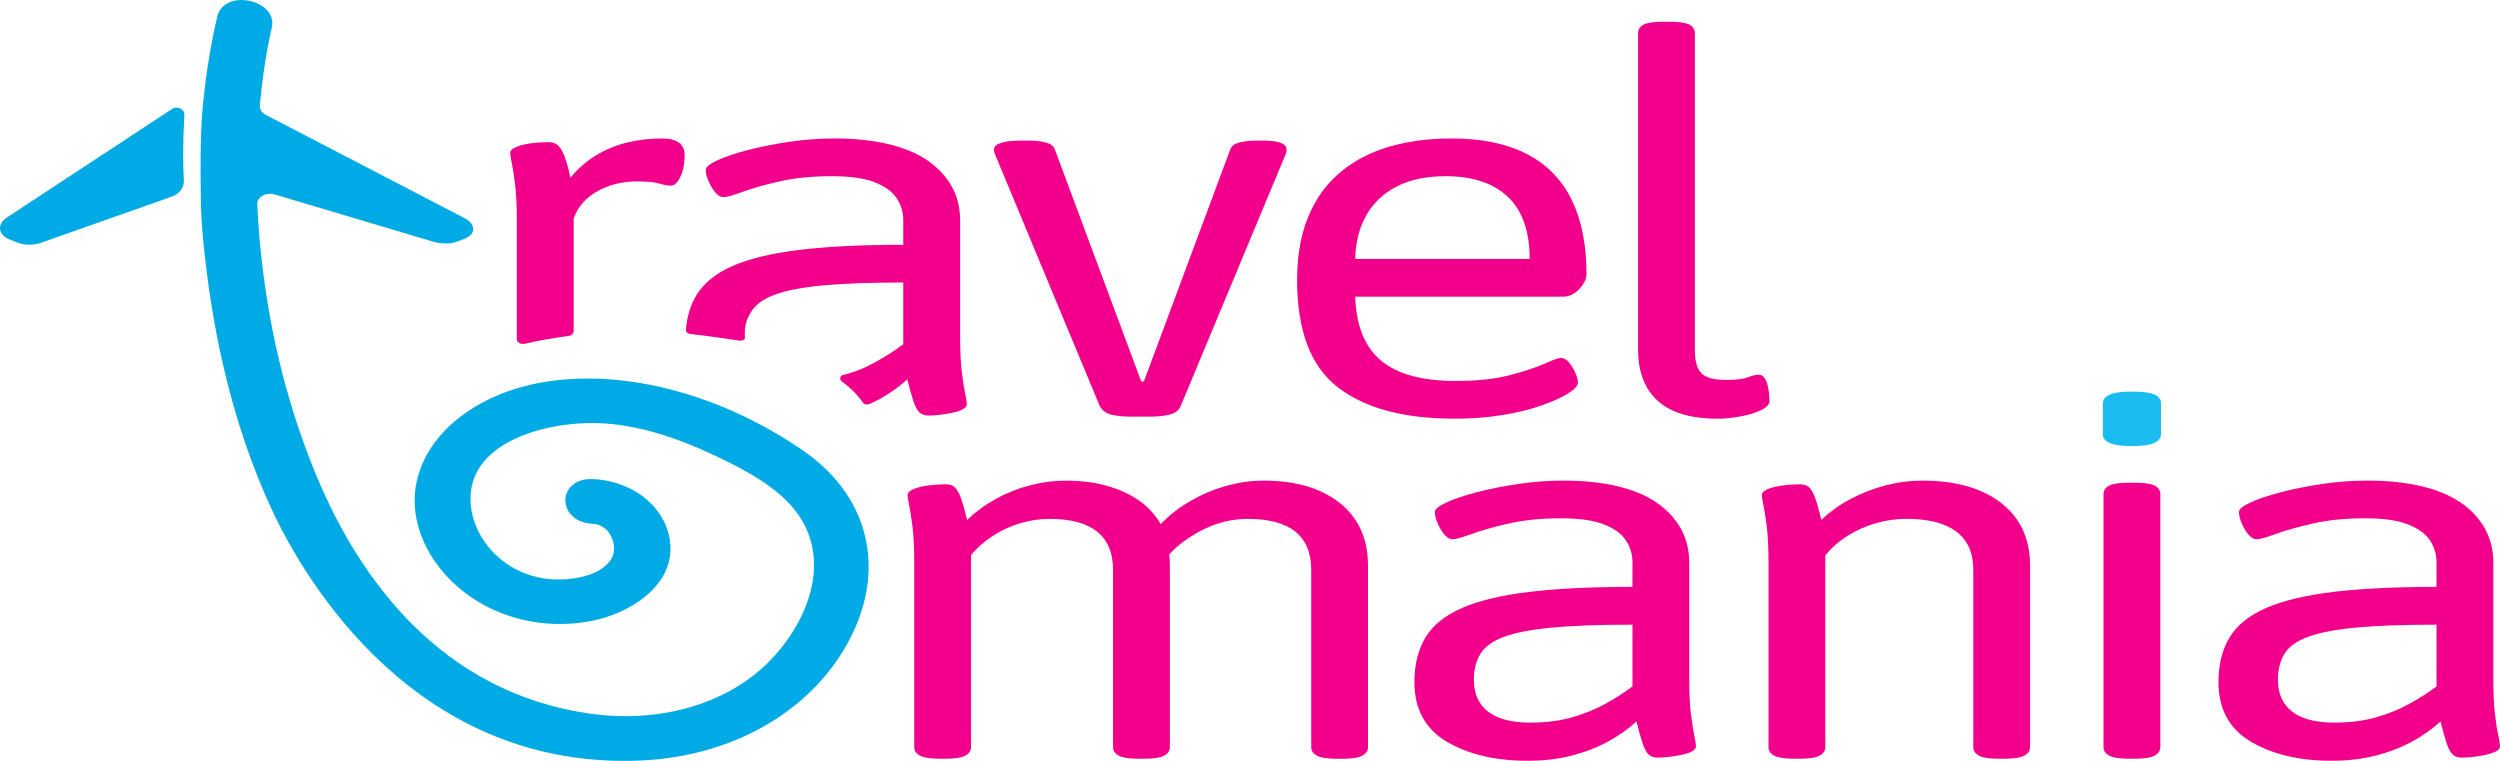 <svg width="69" height="21" viewBox="0 0 69 21" fill="none" xmlns="http://www.w3.org/2000/svg">
<path d="M27.485 4.313L30.348 11.194C30.409 11.319 30.512 11.401 30.658 11.44C30.805 11.478 30.968 11.498 31.151 11.498H31.789C31.971 11.498 32.138 11.478 32.291 11.44C32.443 11.402 32.543 11.319 32.592 11.194L35.454 4.328C35.479 4.28 35.494 4.241 35.5 4.212C35.506 4.184 35.509 4.155 35.509 4.126C35.509 4.048 35.458 3.988 35.354 3.945C35.251 3.902 35.078 3.88 34.835 3.88H34.708C34.513 3.88 34.349 3.897 34.215 3.93C34.081 3.964 33.996 4.025 33.96 4.111L31.571 10.529H31.498L29.109 4.111C29.073 4.024 28.988 3.964 28.854 3.93C28.72 3.897 28.562 3.88 28.38 3.88H28.216C27.948 3.88 27.751 3.901 27.623 3.945C27.495 3.988 27.432 4.049 27.432 4.126C27.432 4.155 27.438 4.188 27.45 4.227C27.462 4.265 27.474 4.294 27.487 4.313H27.485Z" fill="#F2008B"/>
<path d="M40.14 11.556C40.614 11.556 41.058 11.522 41.471 11.455C41.884 11.387 42.247 11.298 42.556 11.187C42.867 11.077 43.11 10.966 43.286 10.855C43.462 10.745 43.55 10.645 43.55 10.558C43.55 10.482 43.526 10.39 43.477 10.284C43.429 10.178 43.371 10.084 43.304 10.002C43.238 9.92 43.161 9.879 43.076 9.879C43.015 9.879 42.867 9.932 42.63 10.038C42.392 10.144 42.07 10.25 41.663 10.356C41.255 10.462 40.76 10.515 40.177 10.515C39.253 10.515 38.566 10.327 38.116 9.951C37.666 9.575 37.429 8.988 37.405 8.188H43.149C43.259 8.188 43.361 8.154 43.459 8.087C43.556 8.02 43.635 7.937 43.696 7.841C43.757 7.745 43.788 7.653 43.788 7.566C43.788 6.756 43.651 6.072 43.377 5.513C43.104 4.955 42.69 4.533 42.137 4.249C41.584 3.965 40.894 3.822 40.067 3.822C39.155 3.822 38.381 3.974 37.742 4.277C37.104 4.581 36.62 5.022 36.293 5.6C35.964 6.178 35.8 6.886 35.8 7.725C35.8 9.122 36.174 10.11 36.922 10.688C37.669 11.266 38.742 11.555 40.14 11.555V11.556ZM37.715 5.933C37.909 5.595 38.189 5.333 38.554 5.145C38.918 4.957 39.368 4.863 39.903 4.863C40.645 4.863 41.216 5.053 41.617 5.434C42.018 5.815 42.219 6.385 42.219 7.147H37.404C37.416 6.675 37.52 6.27 37.715 5.933H37.715Z" fill="#F2008B"/>
<path d="M48.839 11.064C48.839 11.035 48.835 10.982 48.829 10.905C48.823 10.828 48.811 10.746 48.793 10.659C48.775 10.573 48.745 10.498 48.702 10.436C48.659 10.373 48.607 10.341 48.547 10.341C48.462 10.341 48.358 10.366 48.237 10.414C48.115 10.462 47.914 10.486 47.635 10.486C47.319 10.486 47.097 10.428 46.97 10.313C46.842 10.197 46.778 9.975 46.778 9.648V0.917C46.778 0.811 46.726 0.732 46.624 0.678C46.52 0.626 46.334 0.599 46.068 0.599H45.922C45.654 0.599 45.469 0.626 45.366 0.678C45.262 0.732 45.211 0.811 45.211 0.917V9.648C45.211 10.062 45.293 10.412 45.457 10.696C45.622 10.98 45.865 11.195 46.187 11.34C46.509 11.484 46.913 11.556 47.4 11.556C47.582 11.556 47.786 11.537 48.011 11.498C48.235 11.46 48.43 11.402 48.594 11.325C48.758 11.248 48.84 11.161 48.84 11.065L48.839 11.064Z" fill="#F2008B"/>
<path d="M18.276 3.822C17.924 3.822 17.595 3.861 17.292 3.938C16.988 4.015 16.705 4.133 16.444 4.292C16.182 4.451 15.948 4.656 15.742 4.906C15.693 4.666 15.641 4.473 15.587 4.328C15.532 4.183 15.472 4.08 15.405 4.017C15.338 3.955 15.25 3.924 15.14 3.924C15.043 3.924 14.933 3.929 14.812 3.938C14.69 3.948 14.575 3.965 14.466 3.989C14.356 4.013 14.265 4.044 14.192 4.083C14.119 4.121 14.082 4.165 14.082 4.213C14.082 4.271 14.097 4.372 14.128 4.516C14.158 4.661 14.189 4.859 14.219 5.109C14.249 5.36 14.265 5.683 14.265 6.077V9.36C14.265 9.45 14.372 9.513 14.481 9.488C14.862 9.4 15.267 9.327 15.691 9.272C15.773 9.262 15.833 9.207 15.833 9.141V6.034C15.942 5.716 16.158 5.466 16.481 5.282C16.803 5.1 17.17 5.007 17.584 5.007C17.863 5.007 18.067 5.027 18.195 5.065C18.322 5.104 18.428 5.123 18.513 5.123C18.574 5.123 18.626 5.099 18.668 5.051C18.711 5.003 18.75 4.94 18.787 4.863C18.823 4.786 18.85 4.696 18.869 4.595C18.887 4.494 18.896 4.391 18.896 4.285C18.896 4.131 18.844 4.015 18.741 3.938C18.637 3.861 18.483 3.822 18.276 3.822Z" fill="#F2008B"/>
<path d="M25.37 11.375C25.431 11.438 25.516 11.469 25.626 11.469C25.723 11.469 25.832 11.461 25.953 11.447C26.075 11.432 26.191 11.413 26.3 11.389C26.41 11.365 26.501 11.334 26.574 11.295C26.647 11.257 26.683 11.213 26.683 11.165C26.683 11.098 26.668 10.994 26.637 10.855C26.607 10.715 26.576 10.52 26.546 10.269C26.515 10.019 26.5 9.696 26.5 9.301V6.092C26.5 5.735 26.421 5.417 26.263 5.137C26.105 4.858 25.88 4.62 25.588 4.422C25.58 4.416 25.572 4.411 25.564 4.405C25.276 4.216 24.923 4.072 24.503 3.974C24.072 3.873 23.583 3.822 23.036 3.822C22.61 3.822 22.188 3.853 21.768 3.916C21.349 3.979 20.966 4.056 20.619 4.147C20.273 4.239 19.996 4.333 19.79 4.429C19.583 4.525 19.479 4.612 19.479 4.69C19.479 4.757 19.494 4.834 19.525 4.921C19.555 5.007 19.595 5.092 19.643 5.173C19.692 5.255 19.744 5.32 19.798 5.368C19.853 5.417 19.911 5.441 19.971 5.441C20.056 5.441 20.229 5.393 20.491 5.296C20.752 5.2 21.092 5.104 21.512 5.007C21.931 4.911 22.414 4.863 22.961 4.863C23.459 4.863 23.851 4.918 24.137 5.029C24.423 5.14 24.627 5.287 24.748 5.47C24.87 5.653 24.93 5.856 24.93 6.077V6.756C23.812 6.756 22.866 6.802 22.095 6.893C21.323 6.985 20.703 7.132 20.235 7.334C19.767 7.537 19.43 7.807 19.223 8.144C19.058 8.412 18.963 8.731 18.93 9.097C18.925 9.156 18.979 9.21 19.054 9.218C19.539 9.27 20.166 9.364 20.407 9.402C20.428 9.405 20.453 9.402 20.478 9.397C20.502 9.393 20.52 9.387 20.533 9.374C20.548 9.364 20.56 9.351 20.56 9.335C20.559 9.288 20.556 9.251 20.556 9.225C20.556 8.945 20.615 8.796 20.736 8.599C20.858 8.402 21.077 8.245 21.393 8.129C21.709 8.014 22.152 7.929 22.724 7.876C23.296 7.824 24.031 7.797 24.93 7.797V9.502C24.699 9.676 24.447 9.837 24.174 9.987C23.9 10.136 23.718 10.223 23.383 10.319C23.357 10.326 23.311 10.338 23.26 10.35C23.182 10.368 23.169 10.477 23.224 10.518C23.469 10.699 23.664 10.892 23.803 11.096C23.858 11.174 23.934 11.174 23.996 11.151C24.089 11.11 24.179 11.068 24.265 11.02C24.563 10.857 24.821 10.673 25.041 10.471C25.101 10.712 25.156 10.907 25.205 11.057C25.253 11.206 25.308 11.312 25.369 11.375H25.37Z" fill="#F2008B"/>
<path d="M22.195 12.457C19.953 10.898 17.28 10.181 15.055 10.538C12.708 10.915 11.173 12.518 11.484 14.267C11.659 15.248 12.361 16.157 13.361 16.7C14.235 17.175 15.274 17.332 16.284 17.146C17.413 16.937 18.539 16.168 18.505 15.104C18.472 14.085 17.549 13.276 16.358 13.223C15.868 13.203 15.624 13.49 15.605 13.768C15.582 14.085 15.836 14.433 16.352 14.456C16.578 14.466 16.719 14.588 16.796 14.689C16.957 14.898 16.995 15.205 16.884 15.403C16.578 15.948 15.603 16.058 15.009 15.964C13.639 15.744 12.864 14.532 13 13.537C13.197 12.088 15.289 11.587 16.706 11.688C17.629 11.757 18.583 12.035 19.708 12.563C20.558 12.963 21.418 13.424 21.937 14.077C23.02 15.442 22.284 17.245 21.141 18.342C19.993 19.444 18.201 19.953 16.347 19.704C12.116 19.136 9.897 15.876 8.781 13.24C7.998 11.392 7.476 9.374 7.23 7.244C7.169 6.715 7.126 6.176 7.101 5.639C7.096 5.545 7.15 5.459 7.247 5.403C7.345 5.347 7.469 5.333 7.581 5.367L11.964 6.673C12.184 6.738 12.434 6.736 12.618 6.667L12.818 6.591C12.961 6.537 13.05 6.447 13.06 6.344C13.072 6.228 12.989 6.113 12.831 6.026L7.339 3.172C7.225 3.111 7.16 3.006 7.171 2.897C7.255 2.042 7.364 1.346 7.502 0.769C7.557 0.539 7.462 0.322 7.243 0.172C7.014 0.016 6.686 -0.042 6.425 0.031C6.2 0.094 6.049 0.242 5.999 0.449C5.825 1.174 5.696 1.958 5.605 2.846C5.516 3.719 5.533 4.878 5.543 5.436L5.544 5.548C5.553 6.176 5.621 6.808 5.692 7.397C5.986 9.818 6.573 12.016 7.439 13.93C8.2 15.613 11.119 21 17.232 21C17.372 21 17.514 20.997 17.657 20.991C20.064 20.894 22.158 19.771 23.257 17.987C24.513 15.949 24.096 13.778 22.193 12.457L22.195 12.457Z" fill="#00AAE5"/>
<path d="M4.959 2.987C4.889 2.96 4.811 2.966 4.751 3.005L0.187 6.005C0.052 6.096 -0.015 6.216 0.003 6.335C0.021 6.453 0.121 6.555 0.277 6.616L0.486 6.697C0.583 6.735 0.694 6.754 0.808 6.754C0.922 6.754 1.036 6.735 1.141 6.698L4.745 5.425C4.957 5.35 5.086 5.17 5.074 4.966C5.044 4.487 5.049 3.883 5.089 3.17C5.094 3.092 5.043 3.02 4.96 2.987H4.959Z" fill="#00AAE5"/>
<path d="M36.42 13.547C35.988 13.359 35.475 13.265 34.879 13.265C34.539 13.265 34.195 13.313 33.849 13.41C33.502 13.506 33.174 13.644 32.865 13.822C32.554 14 32.278 14.214 32.035 14.465C31.877 14.195 31.67 13.973 31.415 13.8C31.159 13.627 30.865 13.494 30.53 13.403C30.196 13.311 29.822 13.266 29.409 13.266C29.081 13.266 28.752 13.309 28.424 13.396C28.096 13.482 27.786 13.605 27.495 13.764C27.203 13.923 26.935 14.119 26.692 14.35C26.631 14.099 26.577 13.904 26.528 13.764C26.479 13.625 26.424 13.524 26.364 13.461C26.303 13.398 26.218 13.367 26.108 13.367C26.011 13.367 25.901 13.372 25.78 13.382C25.658 13.391 25.543 13.408 25.433 13.432C25.323 13.457 25.233 13.488 25.16 13.526C25.086 13.565 25.05 13.608 25.05 13.656C25.05 13.714 25.065 13.815 25.096 13.96C25.126 14.104 25.156 14.302 25.187 14.552C25.217 14.803 25.233 15.126 25.233 15.521V20.623C25.233 20.719 25.284 20.797 25.387 20.854C25.491 20.912 25.676 20.941 25.944 20.941H26.09C26.357 20.941 26.542 20.912 26.645 20.854C26.749 20.797 26.8 20.719 26.8 20.623V15.318C26.97 15.116 27.171 14.94 27.402 14.79C27.633 14.641 27.882 14.525 28.149 14.444C28.416 14.362 28.69 14.321 28.97 14.321C29.553 14.321 29.991 14.439 30.282 14.675C30.574 14.911 30.72 15.261 30.72 15.723V20.623C30.72 20.72 30.772 20.797 30.875 20.855C30.978 20.912 31.164 20.941 31.431 20.941H31.577C31.844 20.941 32.03 20.912 32.133 20.855C32.236 20.797 32.288 20.72 32.288 20.623V15.607C32.288 15.51 32.282 15.408 32.272 15.303C32.388 15.174 32.515 15.059 32.653 14.957C32.835 14.822 33.023 14.707 33.218 14.61C33.413 14.514 33.613 14.442 33.819 14.393C34.026 14.345 34.233 14.321 34.439 14.321C35.023 14.321 35.461 14.439 35.752 14.675C36.044 14.911 36.19 15.261 36.19 15.723V20.624C36.19 20.72 36.242 20.797 36.345 20.855C36.448 20.913 36.633 20.942 36.901 20.942H37.046C37.314 20.942 37.499 20.913 37.602 20.855C37.705 20.797 37.757 20.72 37.757 20.624V15.608C37.757 15.116 37.642 14.697 37.41 14.35C37.179 14.003 36.848 13.736 36.416 13.548L36.42 13.547Z" fill="#F2008B"/>
<path d="M46.669 19.712C46.638 19.462 46.623 19.138 46.623 18.743V15.534C46.623 15.178 46.543 14.86 46.386 14.58C46.227 14.3 46.003 14.062 45.711 13.864C45.42 13.667 45.057 13.518 44.626 13.417C44.194 13.316 43.705 13.265 43.158 13.265C42.732 13.265 42.31 13.296 41.891 13.359C41.471 13.422 41.088 13.498 40.742 13.59C40.395 13.682 40.119 13.775 39.912 13.872C39.705 13.968 39.602 14.055 39.602 14.132C39.602 14.2 39.617 14.277 39.648 14.363C39.678 14.45 39.718 14.534 39.767 14.616C39.815 14.698 39.867 14.763 39.922 14.811C39.976 14.859 40.034 14.883 40.095 14.883C40.18 14.883 40.353 14.835 40.614 14.739C40.876 14.642 41.216 14.546 41.636 14.45C42.055 14.353 42.539 14.305 43.085 14.305C43.584 14.305 43.976 14.361 44.262 14.471C44.547 14.582 44.751 14.729 44.873 14.912C44.995 15.095 45.056 15.298 45.056 15.519V16.198C43.937 16.198 42.992 16.244 42.22 16.335C41.448 16.427 40.828 16.574 40.36 16.777C39.892 16.979 39.555 17.249 39.348 17.586C39.141 17.923 39.038 18.338 39.038 18.829C39.038 19.571 39.336 20.118 39.931 20.47C40.527 20.821 41.268 20.997 42.156 20.997C42.605 20.997 43.016 20.949 43.387 20.852C43.758 20.756 44.092 20.626 44.39 20.462C44.688 20.299 44.946 20.115 45.166 19.913C45.226 20.154 45.281 20.349 45.33 20.498C45.378 20.648 45.433 20.754 45.493 20.817C45.554 20.879 45.639 20.91 45.749 20.91C45.846 20.91 45.955 20.903 46.077 20.889C46.199 20.874 46.314 20.855 46.424 20.831C46.534 20.807 46.625 20.776 46.698 20.737C46.771 20.699 46.807 20.655 46.807 20.607C46.807 20.54 46.792 20.436 46.762 20.296C46.731 20.157 46.701 19.962 46.671 19.711L46.669 19.712ZM45.055 18.946C44.824 19.119 44.572 19.281 44.298 19.43C44.025 19.58 43.721 19.703 43.386 19.799C43.052 19.895 42.667 19.944 42.228 19.944C41.718 19.944 41.332 19.843 41.07 19.64C40.809 19.438 40.678 19.144 40.678 18.758C40.678 18.479 40.739 18.241 40.861 18.043C40.983 17.845 41.202 17.689 41.518 17.573C41.834 17.458 42.277 17.373 42.849 17.32C43.42 17.267 44.155 17.241 45.056 17.241V18.946L45.055 18.946Z" fill="#F2008B"/>
<path d="M54.656 13.547C54.212 13.359 53.68 13.265 53.06 13.265C52.72 13.265 52.382 13.308 52.048 13.395C51.713 13.482 51.394 13.605 51.091 13.764C50.786 13.923 50.513 14.118 50.27 14.349C50.209 14.099 50.155 13.904 50.106 13.764C50.057 13.624 50.002 13.523 49.942 13.46C49.881 13.398 49.796 13.367 49.686 13.367C49.589 13.367 49.479 13.372 49.358 13.381C49.236 13.391 49.121 13.408 49.011 13.432C48.901 13.456 48.811 13.487 48.737 13.525C48.664 13.564 48.628 13.608 48.628 13.656C48.628 13.713 48.643 13.815 48.673 13.959C48.704 14.104 48.734 14.302 48.765 14.552C48.795 14.803 48.811 15.125 48.811 15.52V20.623C48.811 20.719 48.862 20.796 48.965 20.854C49.069 20.912 49.254 20.941 49.522 20.941H49.668C49.935 20.941 50.12 20.912 50.224 20.854C50.327 20.796 50.378 20.719 50.378 20.623V15.332C50.548 15.12 50.752 14.94 50.989 14.79C51.226 14.64 51.484 14.525 51.764 14.443C52.044 14.361 52.33 14.32 52.621 14.32C53.229 14.32 53.688 14.438 53.998 14.675C54.308 14.911 54.463 15.26 54.463 15.723V20.623C54.463 20.719 54.515 20.797 54.618 20.854C54.721 20.912 54.907 20.941 55.174 20.941H55.32C55.587 20.941 55.772 20.912 55.876 20.854C55.979 20.797 56.03 20.719 56.03 20.623V15.607C56.03 15.116 55.911 14.697 55.674 14.349C55.437 14.002 55.097 13.735 54.654 13.547H54.656Z" fill="#F2008B"/>
<path d="M68.952 20.297C68.921 20.157 68.891 19.963 68.861 19.712C68.831 19.462 68.816 19.138 68.816 18.743V15.534C68.816 15.178 68.736 14.86 68.579 14.58C68.42 14.3 68.196 14.062 67.904 13.864C67.612 13.667 67.25 13.518 66.819 13.417C66.387 13.316 65.898 13.265 65.351 13.265C64.925 13.265 64.502 13.296 64.083 13.359C63.664 13.422 63.281 13.498 62.934 13.59C62.588 13.682 62.311 13.775 62.105 13.872C61.898 13.968 61.795 14.055 61.795 14.132C61.795 14.2 61.81 14.277 61.84 14.363C61.871 14.45 61.91 14.534 61.959 14.616C62.008 14.698 62.059 14.763 62.114 14.811C62.169 14.859 62.227 14.883 62.287 14.883C62.372 14.883 62.545 14.835 62.807 14.739C63.068 14.642 63.409 14.546 63.829 14.45C64.248 14.353 64.731 14.305 65.278 14.305C65.776 14.305 66.168 14.361 66.454 14.471C66.74 14.582 66.944 14.729 67.066 14.912C67.187 15.095 67.248 15.298 67.248 15.519V16.198C66.13 16.198 65.184 16.244 64.412 16.335C63.641 16.427 63.021 16.574 62.553 16.777C62.084 16.979 61.748 17.249 61.541 17.586C61.334 17.923 61.23 18.338 61.23 18.829C61.23 19.571 61.528 20.118 62.124 20.47C62.719 20.821 63.461 20.997 64.349 20.997C64.798 20.997 65.209 20.949 65.58 20.852C65.95 20.756 66.284 20.626 66.583 20.462C66.88 20.299 67.139 20.115 67.358 19.913C67.418 20.154 67.474 20.349 67.522 20.498C67.57 20.648 67.625 20.754 67.686 20.817C67.747 20.879 67.832 20.91 67.941 20.91C68.039 20.91 68.148 20.903 68.27 20.889C68.391 20.874 68.507 20.855 68.617 20.831C68.726 20.807 68.817 20.776 68.89 20.737C68.963 20.699 69 20.655 69 20.607C69 20.54 68.985 20.436 68.954 20.296L68.952 20.297ZM67.247 18.946C67.016 19.119 66.764 19.281 66.49 19.43C66.217 19.58 65.913 19.703 65.579 19.799C65.244 19.895 64.859 19.944 64.421 19.944C63.91 19.944 63.524 19.843 63.263 19.64C63.001 19.438 62.871 19.144 62.871 18.758C62.871 18.479 62.931 18.241 63.053 18.043C63.175 17.845 63.394 17.689 63.71 17.573C64.026 17.458 64.469 17.373 65.041 17.32C65.612 17.267 66.347 17.241 67.248 17.241V18.946L67.247 18.946Z" fill="#F2008B"/>
<path d="M59.47 13.402C59.366 13.35 59.181 13.323 58.914 13.323H58.769C58.501 13.323 58.315 13.35 58.212 13.402C58.109 13.455 58.057 13.535 58.057 13.641V20.623C58.057 20.719 58.109 20.796 58.212 20.854C58.315 20.912 58.501 20.941 58.769 20.941H58.914C59.181 20.941 59.367 20.912 59.47 20.854C59.573 20.796 59.625 20.719 59.625 20.623V13.641C59.625 13.535 59.573 13.456 59.47 13.402Z" fill="#F2008B"/>
<path d="M58.84 12.311C58.549 12.311 58.342 12.282 58.221 12.224C58.099 12.166 58.038 12.089 58.038 11.993V11.126C58.038 11.029 58.099 10.952 58.221 10.895C58.342 10.837 58.549 10.808 58.84 10.808C59.132 10.808 59.339 10.834 59.46 10.887C59.582 10.94 59.643 11.019 59.643 11.126V11.993C59.643 12.089 59.582 12.166 59.46 12.224C59.339 12.282 59.133 12.311 58.84 12.311Z" fill="#19BDF0"/>
</svg>
